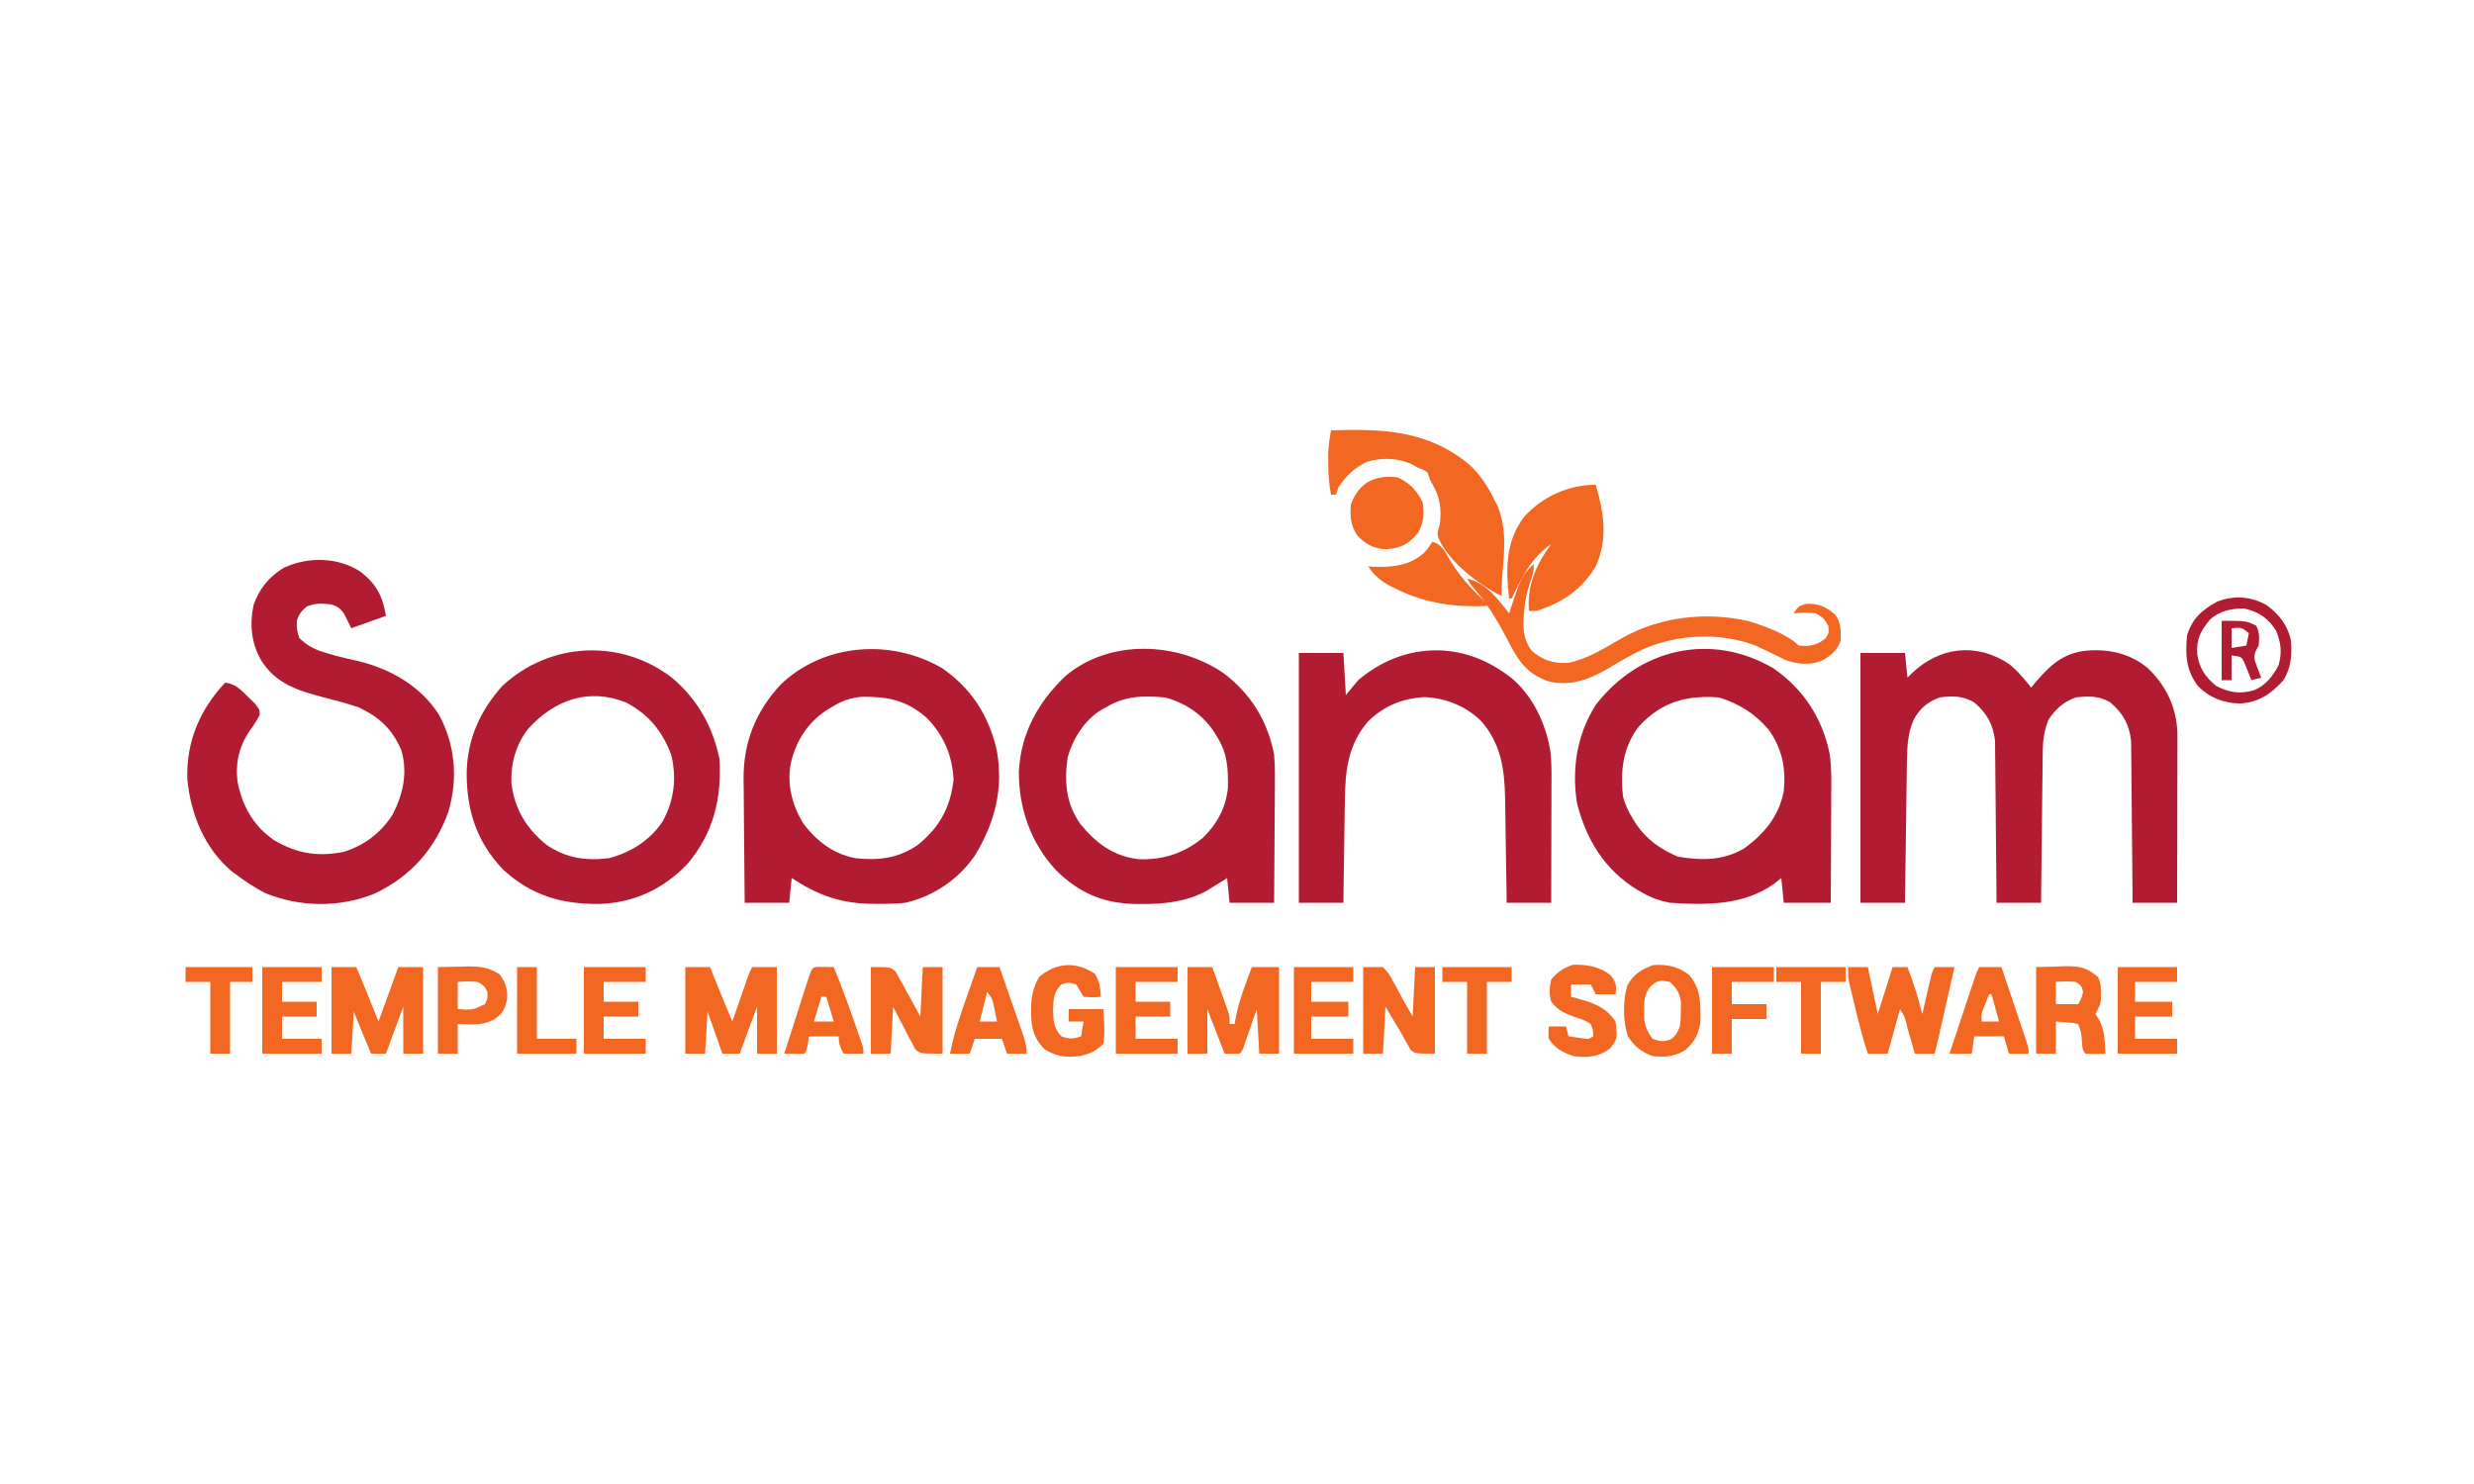 <?xml version="1.0" encoding="UTF-8"?>
<svg version="1.1" xmlns="http://www.w3.org/2000/svg" width="1000" height="600">
<path d="M0 0 C3.458 2.77 6.219 6.116 8.965 9.574 C9.522 8.899 10.079 8.223 10.652 7.527 C16.855 0.277 22.178 -4.61 31.965 -5.426 C40.762 -6.012 49.04 -4.12 55.965 1.574 C63.519 8.73 67.708 17.45 68.085 27.909 C68.083 29.177 68.081 30.445 68.078 31.751 C68.079 32.454 68.079 33.157 68.079 33.881 C68.078 36.192 68.07 38.502 68.062 40.812 C68.061 42.42 68.059 44.027 68.058 45.634 C68.054 49.854 68.045 54.074 68.034 58.294 C68.023 62.604 68.019 66.914 68.014 71.225 C68.003 79.674 67.985 88.124 67.965 96.574 C62.025 96.574 56.085 96.574 49.965 96.574 C49.95 94.521 49.936 92.467 49.921 90.351 C49.87 83.55 49.804 76.749 49.729 69.947 C49.684 65.826 49.645 61.704 49.618 57.582 C49.592 53.601 49.552 49.62 49.502 45.639 C49.485 44.124 49.473 42.608 49.467 41.093 C49.458 38.962 49.429 36.833 49.397 34.703 C49.386 33.493 49.375 32.282 49.364 31.036 C48.606 24.461 46.05 19.915 40.965 15.574 C36.455 12.874 32.087 12.935 26.965 13.574 C22.121 15.268 18.725 18.281 15.965 22.574 C14.206 26.999 13.699 30.75 13.646 35.498 C13.636 36.162 13.626 36.826 13.616 37.51 C13.585 39.685 13.568 41.86 13.551 44.035 C13.532 45.551 13.512 47.067 13.492 48.583 C13.441 52.558 13.401 56.533 13.364 60.508 C13.324 64.571 13.273 68.633 13.223 72.695 C13.126 80.655 13.043 88.614 12.965 96.574 C7.025 96.574 1.085 96.574 -5.035 96.574 C-5.05 94.521 -5.064 92.467 -5.079 90.351 C-5.13 83.55 -5.196 76.749 -5.271 69.947 C-5.316 65.826 -5.355 61.704 -5.382 57.582 C-5.408 53.601 -5.448 49.62 -5.498 45.639 C-5.515 44.124 -5.527 42.608 -5.533 41.093 C-5.542 38.962 -5.571 36.833 -5.603 34.703 C-5.619 32.888 -5.619 32.888 -5.636 31.036 C-6.394 24.461 -8.95 19.915 -14.035 15.574 C-18.565 12.877 -22.896 12.841 -28.035 13.574 C-32.889 15.355 -36.031 17.952 -38.473 22.512 C-40.896 27.804 -41.161 33.383 -41.24 39.13 C-41.26 40.411 -41.28 41.692 -41.301 43.012 C-41.318 44.395 -41.335 45.777 -41.352 47.16 C-41.372 48.586 -41.393 50.013 -41.415 51.439 C-41.47 55.177 -41.519 58.916 -41.567 62.654 C-41.618 66.475 -41.673 70.296 -41.729 74.117 C-41.836 81.603 -41.937 89.088 -42.035 96.574 C-47.975 96.574 -53.915 96.574 -60.035 96.574 C-60.035 63.244 -60.035 29.914 -60.035 -4.426 C-54.095 -4.426 -48.155 -4.426 -42.035 -4.426 C-41.705 -1.126 -41.375 2.174 -41.035 5.574 C-40.235 4.76 -40.235 4.76 -39.418 3.93 C-28.115 -6.924 -13.3 -8.77 0 0 Z " fill="#B11C32" transform="translate(812.035,268.426)"/>
<path d="M0 0 C6.256 4.926 8.78 9.759 10.105 17.711 C3.175 20.186 3.175 20.186 -3.895 22.711 C-4.885 20.731 -5.875 18.751 -6.895 16.711 C-8.542 14.59 -9.404 13.856 -11.98 13.094 C-15.772 12.667 -18.238 12.446 -21.832 13.898 C-24.07 15.865 -25.098 16.842 -25.895 19.711 C-25.972 23.251 -25.972 23.251 -24.895 26.711 C-21.475 29.99 -18.354 31.479 -13.832 32.773 C-12.685 33.109 -11.537 33.444 -10.355 33.789 C-7.234 34.62 -4.111 35.33 -0.957 36.023 C12.099 39.236 24.121 46.116 31.48 57.586 C38.116 69.77 39.263 83.378 35.418 96.711 C29.967 111.947 20.268 122.986 5.605 129.961 C-8.534 135.772 -24.786 135.563 -38.895 129.711 C-42.769 127.631 -46.364 125.329 -49.895 122.711 C-50.738 122.087 -51.581 121.463 -52.449 120.82 C-63.386 111.386 -68.863 97.714 -70.184 83.629 C-70.62 68.489 -65.144 55.693 -54.895 44.711 C-50.659 45.217 -48.535 47.604 -45.582 50.523 C-44.678 51.396 -43.775 52.269 -42.844 53.168 C-40.895 55.711 -40.895 55.711 -40.918 57.77 C-42.044 60.008 -43.347 61.942 -44.832 63.961 C-49.202 70.363 -50.797 76.902 -49.895 84.711 C-48.003 94.521 -43.434 102.755 -35.078 108.426 C-25.966 113.789 -17.428 115.232 -6.973 113.121 C1.356 110.568 8.114 105.408 12.805 98.043 C17.012 89.881 18.974 81.178 16.352 72.102 C12.665 63.484 7.539 58.722 -0.895 54.711 C-5.502 53.139 -10.18 51.92 -14.895 50.711 C-25.495 47.894 -34.364 45.28 -40.395 35.586 C-44.303 28.617 -45.044 21.324 -43.434 13.461 C-41.273 6.954 -37.154 1.847 -31.27 -1.664 C-21.594 -6.323 -8.971 -6.104 0 0 Z " fill="#B11C32" transform="translate(145.895,231.289)"/>
<path d="M0 0 C12.195 8.299 20.125 20.483 22.904 34.946 C23.664 40.391 23.555 45.833 23.508 51.32 C23.505 52.571 23.502 53.822 23.499 55.111 C23.49 58.403 23.472 61.694 23.45 64.985 C23.429 68.357 23.42 71.729 23.41 75.102 C23.388 81.693 23.354 88.284 23.312 94.875 C17.043 94.875 10.773 94.875 4.312 94.875 C3.982 91.575 3.652 88.275 3.312 84.875 C2.384 85.618 1.456 86.36 0.5 87.125 C-11.858 96.003 -27.146 95.849 -41.688 94.875 C-45.795 94.104 -49.068 92.94 -52.688 90.875 C-53.479 90.428 -54.27 89.98 -55.086 89.52 C-68.182 81.405 -75.555 69.341 -79.277 54.527 C-81.427 40.627 -79.274 26.839 -71.688 14.875 C-54.147 -7.853 -25.29 -14.715 0 0 Z M-54.191 23.5 C-60.735 31.938 -61.765 41.442 -60.688 51.875 C-59.803 55.222 -58.509 57.941 -56.688 60.875 C-56.263 61.572 -55.839 62.27 -55.402 62.988 C-51.084 69.376 -45.488 73.267 -38.438 76.25 C-29.004 77.822 -20.065 77.904 -11.688 72.875 C-3.547 67.014 2.339 59.895 4.312 49.875 C5.222 40.679 3.743 32.773 -1.605 25.137 C-7.284 18.353 -13.366 14.649 -21.688 11.875 C-34.88 10.841 -45.041 13.613 -54.191 23.5 Z " fill="#B11C32" transform="translate(716.688,270.125)"/>
<path d="M0 0 C11.111 8.35 17.839 19.27 20.531 32.902 C20.908 37.642 20.883 42.349 20.824 47.102 C20.82 48.418 20.816 49.734 20.811 51.09 C20.8 54.551 20.771 58.011 20.737 61.471 C20.706 65.018 20.693 68.565 20.678 72.111 C20.646 79.042 20.593 85.972 20.531 92.902 C14.591 92.902 8.651 92.902 2.531 92.902 C2.201 89.602 1.871 86.302 1.531 82.902 C0.793 83.373 0.054 83.843 -0.707 84.328 C-2.229 85.262 -2.229 85.262 -3.781 86.215 C-5.26 87.137 -5.26 87.137 -6.77 88.078 C-14.905 92.464 -23.74 93.464 -32.844 93.402 C-34.35 93.393 -34.35 93.393 -35.887 93.383 C-48.693 93.068 -58.208 88.934 -67.469 79.902 C-77.813 68.87 -82.844 54.511 -82.617 39.5 C-81.735 24.069 -74.713 11.603 -63.656 1.09 C-45.719 -13.852 -18.53 -12.593 0 0 Z M-47.469 13.902 C-48.08 14.23 -48.691 14.557 -49.32 14.895 C-56.033 18.946 -60.784 26.568 -62.906 34.027 C-64.333 43.855 -63.65 52.827 -57.719 61.152 C-51.383 68.854 -44.435 74.064 -34.289 75.285 C-24.21 75.641 -16.165 72.97 -8.289 66.672 C-2.539 61.083 1.109 54.364 1.867 46.352 C1.948 38.595 1.724 32.538 -2.469 25.902 C-3.105 24.858 -3.105 24.858 -3.754 23.793 C-8.556 16.677 -15.197 12.141 -23.469 9.902 C-32.236 9.073 -39.874 9.222 -47.469 13.902 Z " fill="#B11C32" transform="translate(494.469,272.098)"/>
<path d="M0 0 C11.865 8.134 18.909 19.19 22.125 33.125 C24.968 48.624 21.459 62.364 13.25 75.875 C6.507 85.484 -3.304 92.189 -14.75 94.875 C-18.511 95.298 -22.218 95.352 -26 95.312 C-27.52 95.301 -27.52 95.301 -29.071 95.29 C-41.399 95.019 -50.413 91.663 -60.75 84.875 C-61.08 88.175 -61.41 91.475 -61.75 94.875 C-67.69 94.875 -73.63 94.875 -79.75 94.875 C-79.841 87.129 -79.914 79.383 -79.957 71.637 C-79.978 68.038 -80.006 64.44 -80.052 60.842 C-80.096 57.36 -80.119 53.879 -80.13 50.397 C-80.14 48.443 -80.171 46.489 -80.203 44.535 C-80.207 29.72 -75.269 17.577 -65.25 6.688 C-47.782 -10.094 -20.564 -11.998 0 0 Z M-44.75 15.875 C-45.447 16.299 -46.145 16.723 -46.863 17.16 C-54.618 22.403 -59.15 29.762 -61.188 38.82 C-62.631 47.213 -60.541 55.466 -56.125 62.688 C-50.812 69.916 -43.686 75.319 -34.75 76.875 C-25.304 77.826 -17.372 76.874 -9.531 71.297 C-0.823 64.083 3.394 56.333 4.688 45.062 C4.167 35.153 0.622 27.002 -6.305 19.973 C-14.443 12.992 -21.68 11.499 -32.207 11.598 C-37.114 11.982 -40.601 13.299 -44.75 15.875 Z " fill="#B11C32" transform="translate(380.75,270.125)"/>
<path d="M0 0 C10.318 8.824 16.233 19.366 19.117 32.676 C20.051 48.87 16.77 62.706 6.055 75.363 C-3.752 85.468 -15.39 90.922 -29.419 91.396 C-44.543 91.556 -56.758 88.059 -68.172 77.672 C-79.064 66.325 -83.129 53.593 -83.059 38.221 C-82.763 24.641 -77.665 13.343 -68.633 3.238 C-49.403 -14.615 -20.753 -15.971 0 0 Z M-58.195 20.582 C-63.154 26.839 -65.312 34.708 -64.977 42.641 C-63.689 53.102 -58.861 61.049 -50.656 67.605 C-42.873 72.846 -34.943 74.041 -25.695 72.926 C-16.827 70.699 -8.725 65.572 -3.727 57.82 C0.78 49.54 1.907 40.354 -0.387 31.152 C-3.913 21.561 -9.609 14.681 -18.695 9.926 C-33.908 3.857 -47.727 9.024 -58.195 20.582 Z " fill="#B11C32" transform="translate(271.695,274.074)"/>
<path d="M0 0 C0.955 0.661 0.955 0.661 1.93 1.336 C11.415 8.629 17.198 21.027 18.796 32.711 C19.259 37.915 19.12 43.152 19.098 48.371 C19.096 49.649 19.095 50.926 19.093 52.242 C19.089 55.617 19.08 58.992 19.069 62.367 C19.058 65.82 19.054 69.272 19.049 72.725 C19.038 79.483 19.021 86.242 19 93 C13.06 93 7.12 93 1 93 C0.97 90.769 0.97 90.769 0.94 88.493 C0.863 82.933 0.775 77.374 0.683 71.815 C0.645 69.416 0.61 67.018 0.578 64.619 C0.532 61.156 0.474 57.693 0.414 54.23 C0.403 53.172 0.391 52.113 0.379 51.022 C0.142 38.869 -1.263 28.495 -9.633 19.184 C-15.932 13.338 -23.485 10.315 -32.039 9.848 C-41.108 10.314 -48.684 13.411 -55.129 19.797 C-63.407 29.544 -64.286 40.095 -64.414 52.473 C-64.433 53.636 -64.453 54.8 -64.473 55.999 C-64.532 59.687 -64.579 63.375 -64.625 67.062 C-64.663 69.575 -64.702 72.087 -64.742 74.6 C-64.838 80.733 -64.922 86.866 -65 93 C-70.94 93 -76.88 93 -83 93 C-83 59.67 -83 26.34 -83 -8 C-77.06 -8 -71.12 -8 -65 -8 C-64.505 0.415 -64.505 0.415 -64 9 C-62.35 7.02 -60.7 5.04 -59 3 C-41.635 -11.767 -18.694 -13.223 0 0 Z " fill="#B11C32" transform="translate(608,272)"/>
<path d="M0 0 C20.811 -0.678 39.006 -0.097 55.812 13.75 C60.292 17.973 63.32 22.478 66 28 C66.425 28.835 66.851 29.671 67.289 30.531 C71.254 39.917 69.971 49.688 69.155 59.603 C68.995 62.076 68.975 64.523 69 67 C59.827 62.414 46.928 52.812 43.223 42.926 C43 41 43 41 44 38 C44.675 31.773 44.139 27.127 40.973 21.691 C40 20 40 20 39 17 C37.302 15.898 37.302 15.898 35 15 C33.989 14.464 32.979 13.928 31.938 13.375 C26.467 11.086 20.399 11.019 14.727 12.656 C9.66 14.908 6.074 18.416 3 23 C2.67 23.99 2.34 24.98 2 26 C1.34 26 0.68 26 0 26 C-0.842 21.614 -1.135 17.464 -1.125 13 C-1.129 11.237 -1.129 11.237 -1.133 9.438 C-1.008 6.203 -0.61 3.175 0 0 Z " fill="#F26722" transform="translate(538,174)"/>
<path d="M0 0 C3.303 11.265 5.016 21.969 0 33 C-5.601 42.381 -13.699 47.803 -24 51 C-24.99 51 -25.98 51 -27 51 C-27.848 40.828 -24.063 32.084 -18 24 C-26.193 29.6 -29.8 37.321 -34 46 C-34.33 46 -34.66 46 -35 46 C-36.413 33.992 -36.494 23.061 -29 13 C-21.608 4.849 -11.109 0 0 0 Z " fill="#F26722" transform="translate(645,196)"/>
<path d="M0 0 C0 2.938 -0.437 4.482 -1.438 7.188 C-2.909 11.484 -3.714 15.475 -4 20 C-4.053 20.755 -4.106 21.511 -4.16 22.289 C-4.352 27.288 -3.952 30.769 -1 35 C3.583 39.038 7.997 40.362 14 40 C21.708 38.361 28.338 34.206 35.072 30.297 C50.557 21.405 69.055 19.185 86.562 23.062 C92.853 24.983 102.271 28.271 107 33 C111.587 33.417 114.412 32.973 118 30 C119.333 27.667 119.333 27.667 119 25 C117.234 21.982 117.234 21.982 114 20 C110.951 19.593 108.055 19.7 105 20 C107 17 107 17 110.25 16.125 C115.09 15.964 117.914 17.277 121.617 20.336 C124.165 23.402 124.095 27.137 124 31 C122.518 35.168 119.945 37.238 116.023 39.273 C111.064 41.054 106.515 40.533 101.625 38.812 C100.41 38.222 99.202 37.616 98 37 C96.214 36.134 94.422 35.281 92.625 34.438 C91.345 33.817 91.345 33.817 90.039 33.184 C75.731 27.611 59.095 28.309 44.991 34.096 C40.011 36.357 35.301 39.095 30.621 41.914 C22.969 46.474 14.86 49.718 5.879 47.469 C-3.269 44.287 -6.549 38.715 -10.812 30.375 C-14.951 22.511 -19.073 15.641 -25 9 C-25.66 8.01 -26.32 7.02 -27 6 C-19.663 7.258 -14.365 14.408 -10 20 C-9.697 19.059 -9.394 18.118 -9.082 17.148 C-4.921 4.78 -4.921 4.78 0 0 Z " fill="#F26722" transform="translate(620,228)"/>
<path d="M0 0 C3.3 0 6.6 0 10 0 C10.557 1.403 11.114 2.805 11.688 4.25 C14.063 10.193 16.526 16.098 19 22 C19.31 21.107 19.31 21.107 19.627 20.196 C20.562 17.505 21.5 14.815 22.438 12.125 C22.926 10.719 22.926 10.719 23.424 9.285 C23.736 8.389 24.049 7.493 24.371 6.57 C24.659 5.743 24.947 4.915 25.244 4.063 C26 2 26 2 27 0 C30.3 0 33.6 0 37 0 C37 11.55 37 23.1 37 35 C34.36 35 31.72 35 29 35 C29 28.73 29 22.46 29 16 C26.69 22.27 24.38 28.54 22 35 C19.69 35 17.38 35 15 35 C13.02 29.39 11.04 23.78 9 18 C8.67 23.61 8.34 29.22 8 35 C5.36 35 2.72 35 0 35 C0 23.45 0 11.9 0 0 Z " fill="#F26722" transform="translate(277,391)"/>
<path d="M0 0 C3.3 0 6.6 0 10 0 C10.751 1.791 11.501 3.583 12.25 5.375 C12.668 6.373 13.085 7.37 13.516 8.398 C15.378 12.918 17.184 17.461 19 22 C21.64 14.74 24.28 7.48 27 0 C30.3 0 33.6 0 37 0 C37 11.55 37 23.1 37 35 C34.36 35 31.72 35 29 35 C29 28.73 29 22.46 29 16 C26.69 22.27 24.38 28.54 22 35 C20.02 35 18.04 35 16 35 C15.208 33.104 14.416 31.208 13.625 29.312 C13.184 28.257 12.743 27.201 12.289 26.113 C11.173 23.417 10.084 20.709 9 18 C8.67 23.61 8.34 29.22 8 35 C5.36 35 2.72 35 0 35 C0 23.45 0 11.9 0 0 Z " fill="#F26722" transform="translate(134,391)"/>
<path d="M0 0 C3.3 0 6.6 0 10 0 C11.172 3.269 12.338 6.54 13.5 9.812 C13.834 10.741 14.168 11.67 14.512 12.627 C14.985 13.966 14.985 13.966 15.469 15.332 C15.762 16.154 16.055 16.976 16.357 17.823 C17 20 17 20 17 23 C17.66 23 18.32 23 19 23 C19.227 21.804 19.454 20.608 19.688 19.375 C21.148 12.711 23.622 6.38 26 0 C29.63 0 33.26 0 37 0 C37 11.55 37 23.1 37 35 C34.36 35 31.72 35 29 35 C28.67 29.06 28.34 23.12 28 17 C26.067 22.549 26.067 22.549 24.141 28.099 C23.9 28.787 23.659 29.475 23.41 30.184 C23.164 30.891 22.918 31.598 22.664 32.326 C22 34 22 34 21 35 C19.02 35 17.04 35 15 35 C12.69 29.06 10.38 23.12 8 17 C8 22.94 8 28.88 8 35 C5.36 35 2.72 35 0 35 C0 23.45 0 11.9 0 0 Z " fill="#F26722" transform="translate(480,391)"/>
<path d="M0 0 C2.64 0 5.28 0 8 0 C9.32 6.27 10.64 12.54 12 19 C13.98 12.73 15.96 6.46 18 0 C19.98 0 21.96 0 24 0 C26.469 6.232 28.319 12.513 30 19 C30.277 17.796 30.554 16.592 30.84 15.352 C31.206 13.776 31.571 12.2 31.938 10.625 C32.12 9.831 32.302 9.037 32.49 8.219 C32.667 7.458 32.845 6.698 33.027 5.914 C33.19 5.212 33.352 4.511 33.519 3.788 C34 2 34 2 35 0 C37.64 0 40.28 0 43 0 C42.022 4.342 41.043 8.683 40.064 13.025 C39.731 14.501 39.399 15.977 39.066 17.454 C38.588 19.579 38.108 21.703 37.629 23.828 C37.341 25.106 37.053 26.384 36.756 27.7 C36.197 30.142 35.623 32.574 35 35 C32.36 35 29.72 35 27 35 C26.651 33.784 26.301 32.569 25.941 31.316 C25.482 29.732 25.022 28.147 24.562 26.562 C24.332 25.76 24.102 24.958 23.865 24.131 C23.013 20.259 23.013 20.259 21 17 C19.35 22.94 17.7 28.88 16 35 C13.36 35 10.72 35 8 35 C5.891 28.875 4.384 22.669 2.875 16.375 C2.598 15.243 2.321 14.111 2.035 12.945 C1.773 11.857 1.512 10.769 1.242 9.648 C1.004 8.66 0.765 7.672 0.519 6.654 C0 4 0 4 0 0 Z " fill="#F26722" transform="translate(747,391)"/>
<path d="M0 0 C2.64 0 5.28 0 8 0 C10.391 2.598 10.391 2.598 12.25 6.062 C12.874 7.188 13.498 8.313 14.141 9.473 C14.754 10.637 15.368 11.801 16 13 C17.32 15.31 18.64 17.62 20 20 C20.33 13.4 20.66 6.8 21 0 C23.64 0 26.28 0 29 0 C29 11.55 29 23.1 29 35 C21 35 21 35 19.117 33.383 C18.707 32.638 18.297 31.893 17.875 31.125 C17.406 30.314 16.937 29.503 16.453 28.668 C15.734 27.347 15.734 27.347 15 26 C13.88 24.143 12.755 22.289 11.625 20.438 C10.759 18.973 9.893 17.509 9 16 C8.67 22.27 8.34 28.54 8 35 C5.36 35 2.72 35 0 35 C0 23.45 0 11.9 0 0 Z " fill="#F26722" transform="translate(551,391)"/>
<path d="M0 0 C8 0 8 0 10.01 1.836 C10.701 3.093 10.701 3.093 11.406 4.375 C11.922 5.277 12.438 6.18 12.969 7.109 C13.474 8.063 13.979 9.017 14.5 10 C15.036 10.954 15.572 11.908 16.125 12.891 C17.444 15.245 18.725 17.621 20 20 C20.33 13.4 20.66 6.8 21 0 C23.64 0 26.28 0 29 0 C29 11.55 29 23.1 29 35 C20 35 20 35 17.969 33.256 C17.555 32.46 17.141 31.664 16.715 30.844 C16.248 29.987 15.78 29.129 15.299 28.246 C14.85 27.34 14.4 26.434 13.938 25.5 C13.453 24.594 12.969 23.688 12.471 22.754 C11.283 20.519 10.137 18.261 9 16 C8.67 22.27 8.34 28.54 8 35 C5.36 35 2.72 35 0 35 C0 23.45 0 11.9 0 0 Z " fill="#F26722" transform="translate(352,391)"/>
<path d="M0 0 C4.817 2.363 7.637 5.183 10 10 C10.839 14.77 10.489 18.058 8.25 22.375 C4.217 27.08 1.487 28.575 -4.688 29.062 C-9.69 28.927 -12.995 27.058 -16.375 23.5 C-19.117 19.281 -19.336 15.959 -19 11 C-15.61 1.902 -9.17 -1.098 0 0 Z " fill="#F26722" transform="translate(565,193)"/>
<path d="M0 0 C3.011 -0.083 6.022 -0.165 9.125 -0.25 C10.062 -0.286 11 -0.323 11.965 -0.36 C17.63 -0.435 20.676 0.27 25 4 C26.163 6.326 26.166 7.787 26.188 10.375 C26.202 11.146 26.216 11.917 26.23 12.711 C26 15 26 15 24.906 17.16 C24.607 17.767 24.308 18.374 24 19 C24.433 19.681 24.866 20.361 25.312 21.062 C27.841 25.464 27.746 30.003 28 35 C21.848 35.098 21.848 35.098 20 35 C18.437 33.437 18.694 31.723 18.5 29.562 C18.209 26.155 18.209 26.155 17 23 C14.874 22.533 14.874 22.533 12.438 22.375 C10.973 22.251 9.509 22.128 8 22 C8 26.29 8 30.58 8 35 C5.36 35 2.72 35 0 35 C0 23.45 0 11.9 0 0 Z M8 6 C8 8.97 8 11.94 8 15 C10.97 15 13.94 15 17 15 C18.29 12.734 18.29 12.734 19 10 C18.288 7.521 18.288 7.521 16 6 C13.245 5.659 10.795 5.817 8 6 Z " fill="#F26722" transform="translate(823,391)"/>
<path d="M0 0 C3.655 4.762 4.356 8.661 4.375 14.625 C4.392 15.81 4.409 16.994 4.426 18.215 C3.895 23.292 2.3 26.543 -1.438 30 C-5.745 32.908 -9.866 33.217 -14.938 32.688 C-19.637 30.97 -22.147 28.821 -24.938 24.688 C-26.952 18.644 -27.035 10.409 -25.219 4.25 C-22.753 -0.364 -19.455 -2.404 -14.688 -4.125 C-9.076 -4.508 -4.438 -3.494 0 0 Z M-16.098 4.82 C-18.291 8.238 -18.446 10.161 -18.375 14.188 C-18.374 15.291 -18.372 16.394 -18.371 17.531 C-17.896 20.99 -17.03 22.915 -14.938 25.688 C-12.113 26.774 -10.635 26.907 -7.75 26 C-5.505 24.375 -4.95 23.269 -3.938 20.688 C-3.546 17.582 -3.546 17.582 -3.562 14.25 C-3.534 13.138 -3.506 12.025 -3.477 10.879 C-4.033 7.025 -5.184 5.396 -7.938 2.688 C-11.854 1.872 -13.223 1.982 -16.098 4.82 Z " fill="#F26722" transform="translate(682.938,394.312)"/>
<path d="M0 0 C1.978 3.049 2.224 5.728 2.5 9.312 C-0.812 9.625 -0.812 9.625 -4.5 9.312 C-5.53 7.664 -6.531 5.997 -7.5 4.312 C-10.5 3.479 -10.5 3.479 -13.5 4.312 C-16.669 7.376 -16.739 10.605 -16.875 14.812 C-16.744 19.05 -16.569 22.138 -13.5 25.312 C-10.18 26.474 -8.872 26.436 -5.5 25.312 C-5.17 23.332 -4.84 21.352 -4.5 19.312 C-6.48 19.312 -8.46 19.312 -10.5 19.312 C-10.5 17.663 -10.5 16.012 -10.5 14.312 C-5.88 14.312 -1.26 14.312 3.5 14.312 C4.024 23.738 4.024 23.738 3.5 28.312 C-0.338 32.15 -4.451 33.451 -9.812 33.562 C-14.083 33.5 -16.895 32.744 -20.5 30.312 C-25.788 24.738 -25.802 19.786 -25.711 12.359 C-25.407 7.966 -24.591 5.215 -22.5 1.312 C-15.596 -4.541 -7.589 -5.122 0 0 Z " fill="#F26722" transform="translate(442.5,393.688)"/>
<path d="M0 0 C2.11 2.927 2.44 4.171 1.938 7.688 C-0.703 7.688 -3.342 7.688 -6.062 7.688 C-6.723 6.367 -7.383 5.048 -8.062 3.688 C-10.703 3.688 -13.342 3.688 -16.062 3.688 C-16.062 5.338 -16.062 6.987 -16.062 8.688 C-15.41 8.858 -14.758 9.028 -14.086 9.203 C-7.386 11.061 -2.067 12.681 1.938 18.688 C2.725 25.66 2.725 25.66 -0.312 29.625 C-4.867 33.041 -9.42 33.441 -15.062 32.688 C-19.513 31.11 -22.415 29.659 -25.062 25.688 C-25.188 23 -25.188 23 -25.062 20.688 C-22.753 20.688 -20.442 20.688 -18.062 20.688 C-17.733 22.008 -17.402 23.328 -17.062 24.688 C-15.784 24.873 -14.505 25.059 -13.188 25.25 C-12.468 25.354 -11.749 25.459 -11.008 25.566 C-8.981 25.856 -8.981 25.856 -7.062 24.688 C-7.106 22.254 -7.106 22.254 -8.062 19.688 C-10.677 18.13 -10.677 18.13 -13.875 17.125 C-18.205 15.601 -21.202 14.366 -24.062 10.688 C-24.918 7.583 -24.798 4.815 -24.062 1.688 C-21.304 -1.465 -19.209 -2.93 -15.25 -4.25 C-9.367 -4.365 -4.749 -3.586 0 0 Z " fill="#F26722" transform="translate(651.062,394.312)"/>
<path d="M0 0 C8.25 0 16.5 0 25 0 C25 1.98 25 3.96 25 6 C19.39 6 13.78 6 8 6 C8 8.64 8 11.28 8 14 C12.62 14 17.24 14 22 14 C22 15.98 22 17.96 22 20 C17.38 20 12.76 20 8 20 C8 22.97 8 25.94 8 29 C13.61 29 19.22 29 25 29 C25 30.98 25 32.96 25 35 C16.75 35 8.5 35 0 35 C0 23.45 0 11.9 0 0 Z " fill="#F26722" transform="translate(451,391)"/>
<path d="M0 0 C8.25 0 16.5 0 25 0 C25 1.98 25 3.96 25 6 C19.39 6 13.78 6 8 6 C8 8.64 8 11.28 8 14 C12.62 14 17.24 14 22 14 C22 15.98 22 17.96 22 20 C17.38 20 12.76 20 8 20 C8 22.97 8 25.94 8 29 C13.61 29 19.22 29 25 29 C25 30.98 25 32.96 25 35 C16.75 35 8.5 35 0 35 C0 23.45 0 11.9 0 0 Z " fill="#F26722" transform="translate(236,391)"/>
<path d="M0 0 C2.97 0 5.94 0 9 0 C10.57 4.662 12.137 9.325 13.7 13.989 C14.232 15.577 14.766 17.163 15.3 18.75 C16.068 21.028 16.831 23.307 17.594 25.586 C17.834 26.297 18.075 27.009 18.323 27.742 C20 32.772 20 32.772 20 35 C17.36 35 14.72 35 12 35 C11.34 32.69 10.68 30.38 10 28 C6.04 28 2.08 28 -2 28 C-2.33 30.31 -2.66 32.62 -3 35 C-5.97 35 -8.94 35 -12 35 C-10.454 30.336 -8.905 25.673 -7.355 21.011 C-6.828 19.424 -6.301 17.837 -5.775 16.25 C-5.019 13.971 -4.262 11.692 -3.504 9.414 C-3.268 8.703 -3.033 7.991 -2.79 7.258 C-1.114 2.228 -1.114 2.228 0 0 Z M4 11 C3.494 12.268 2.995 13.54 2.5 14.812 C2.222 15.52 1.943 16.228 1.656 16.957 C0.847 19.118 0.847 19.118 1 22 C3.31 22 5.62 22 8 22 C7.01 18.37 6.02 14.74 5 11 C4.67 11 4.34 11 4 11 Z " fill="#F26722" transform="translate(800,391)"/>
<path d="M0 0 C2.051 0.033 4.102 0.065 6.152 0.098 C9.135 7.355 11.833 14.685 14.402 22.098 C14.766 23.133 15.129 24.168 15.504 25.234 C15.847 26.221 16.19 27.207 16.543 28.223 C16.853 29.112 17.162 30.002 17.481 30.918 C18.152 33.098 18.152 33.098 18.152 35.098 C15.512 35.098 12.872 35.098 10.152 35.098 C8.692 32.45 8.152 31.203 8.152 28.098 C4.192 28.098 0.232 28.098 -3.848 28.098 C-3.992 29.067 -4.136 30.036 -4.285 31.035 C-4.848 34.098 -4.848 34.098 -5.848 35.098 C-8.518 35.239 -11.172 35.14 -13.848 35.098 C-12.303 30.273 -10.755 25.449 -9.203 20.626 C-8.675 18.984 -8.148 17.342 -7.623 15.699 C-6.869 13.343 -6.11 10.988 -5.352 8.633 C-5.116 7.894 -4.881 7.156 -4.638 6.395 C-2.614 0.138 -2.614 0.138 0 0 Z M1.152 12.098 C0.162 15.398 -0.828 18.698 -1.848 22.098 C0.792 22.098 3.432 22.098 6.152 22.098 C5.162 18.798 4.172 15.498 3.152 12.098 C2.492 12.098 1.832 12.098 1.152 12.098 Z " fill="#F26722" transform="translate(330.848,390.902)"/>
<path d="M0 0 C2.97 0 5.94 0 9 0 C10.572 4.5 12.139 9.003 13.7 13.507 C14.232 15.039 14.765 16.571 15.3 18.102 C16.069 20.302 16.832 22.504 17.594 24.707 C17.834 25.392 18.075 26.076 18.323 26.781 C19.312 29.658 20 31.933 20 35 C17.36 35 14.72 35 12 35 C11.34 33.02 10.68 31.04 10 29 C6.37 29 2.74 29 -1 29 C-1.66 30.98 -2.32 32.96 -3 35 C-5.64 35 -8.28 35 -11 35 C-9.484 27.212 -7.021 19.909 -4.375 12.438 C-3.955 11.238 -3.535 10.039 -3.102 8.803 C-2.072 5.867 -1.038 2.933 0 0 Z M4 10 C3.01 13.96 2.02 17.92 1 22 C3.31 22 5.62 22 8 22 C7.716 20.561 7.423 19.124 7.125 17.688 C6.881 16.487 6.881 16.487 6.633 15.262 C6.055 12.747 6.055 12.747 4 10 Z " fill="#F26722" transform="translate(395,391)"/>
<path d="M0 0 C3.011 -0.062 6.022 -0.124 9.125 -0.188 C10.062 -0.215 11 -0.242 11.965 -0.27 C17.063 -0.321 20.615 0.1 25 3 C27.461 6.414 28.245 8.996 27.938 13.125 C26.948 17.215 26.355 18.577 23 21 C18.278 23.778 13.315 23.142 8 23 C8 26.96 8 30.92 8 35 C5.36 35 2.72 35 0 35 C0 23.45 0 11.9 0 0 Z M8 6 C8 9.63 8 13.26 8 17 C13.886 17.409 13.886 17.409 19 15 C20.17 12.651 20.17 12.651 20 10 C18.672 7.503 18.672 7.503 16 6 C13.241 5.669 10.796 5.814 8 6 Z " fill="#F26722" transform="translate(177,391)"/>
<path d="M0 0 C7.92 0 15.84 0 24 0 C24 1.98 24 3.96 24 6 C18.72 6 13.44 6 8 6 C8 8.64 8 11.28 8 14 C12.62 14 17.24 14 22 14 C22 15.98 22 17.96 22 20 C17.38 20 12.76 20 8 20 C8 22.97 8 25.94 8 29 C13.28 29 18.56 29 24 29 C24 30.98 24 32.96 24 35 C16.08 35 8.16 35 0 35 C0 23.45 0 11.9 0 0 Z " fill="#F26722" transform="translate(106,391)"/>
<path d="M0 0 C4.036 1.345 5.01 3.951 7.062 7.438 C10.799 13.557 14.871 18.301 20.129 23.207 C20.746 23.799 21.364 24.39 22 25 C22 25.33 22 25.66 22 26 C8.715 26.545 -2.651 24.971 -14.625 19.125 C-15.3 18.798 -15.976 18.47 -16.671 18.133 C-20.766 16.012 -23.336 13.881 -26 10 C-24.983 10.07 -24.983 10.07 -23.945 10.141 C-16.392 10.434 -9.062 9.751 -3.266 4.398 C-1.72 2.623 -1.72 2.623 0 0 Z " fill="#F26722" transform="translate(579,219)"/>
<path d="M0 0 C7.92 0 15.84 0 24 0 C24 1.98 24 3.96 24 6 C18.39 6 12.78 6 7 6 C7 8.64 7 11.28 7 14 C11.95 14 16.9 14 22 14 C22 15.98 22 17.96 22 20 C17.05 20 12.1 20 7 20 C7 22.97 7 25.94 7 29 C12.61 29 18.22 29 24 29 C24 30.98 24 32.96 24 35 C16.08 35 8.16 35 0 35 C0 23.45 0 11.9 0 0 Z " fill="#F26722" transform="translate(856,391)"/>
<path d="M0 0 C7.92 0 15.84 0 24 0 C24 1.98 24 3.96 24 6 C18.39 6 12.78 6 7 6 C7 8.64 7 11.28 7 14 C11.95 14 16.9 14 22 14 C22 15.98 22 17.96 22 20 C17.05 20 12.1 20 7 20 C7 22.97 7 25.94 7 29 C12.61 29 18.22 29 24 29 C24 30.98 24 32.96 24 35 C16.08 35 8.16 35 0 35 C0 23.45 0 11.9 0 0 Z " fill="#F26722" transform="translate(523,391)"/>
<path d="M0 0 C5.029 3.68 8.56 8.156 9.82 14.332 C10.293 20.189 9.906 25.213 6.82 30.332 C1.67 36.006 -3.164 39.29 -10.867 39.77 C-17.411 39.613 -23.316 37.333 -27.883 32.547 C-32.636 26.114 -32.886 20.072 -32.18 12.332 C-30.137 5.438 -26.204 1.992 -19.992 -1.418 C-13.268 -4.064 -6.245 -3.578 0 0 Z M-22.738 5.691 C-26.649 10.194 -28.45 13.852 -28.055 19.77 C-27.224 25.519 -24.869 28.912 -20.43 32.645 C-15.198 35.361 -10.668 36.044 -5.055 34.395 C-0.297 32.339 2.417 28.831 4.82 24.332 C6.291 19.092 5.835 15.368 3.82 10.332 C0.383 5.074 -3.164 2.695 -9.18 1.332 C-14.272 1.332 -18.801 2.257 -22.738 5.691 Z " fill="#B11C32" transform="translate(916.18,244.668)"/>
<path d="M0 0 C8.25 0 16.5 0 25 0 C25 1.98 25 3.96 25 6 C19.39 6 13.78 6 8 6 C8 8.97 8 11.94 8 15 C12.62 15 17.24 15 22 15 C22 16.98 22 18.96 22 21 C17.38 21 12.76 21 8 21 C8 25.62 8 30.24 8 35 C5.36 35 2.72 35 0 35 C0 23.45 0 11.9 0 0 Z " fill="#F26722" transform="translate(692,391)"/>
<path d="M0 0 C9.24 0 18.48 0 28 0 C28 1.98 28 3.96 28 6 C24.7 6 21.4 6 18 6 C18 15.57 18 25.14 18 35 C15.36 35 12.72 35 10 35 C10 25.43 10 15.86 10 6 C6.7 6 3.4 6 0 6 C0 4.02 0 2.04 0 0 Z " fill="#F26722" transform="translate(718,391)"/>
<path d="M0 0 C9.24 0 18.48 0 28 0 C28 1.98 28 3.96 28 6 C24.7 6 21.4 6 18 6 C18 15.57 18 25.14 18 35 C15.36 35 12.72 35 10 35 C10 25.43 10 15.86 10 6 C6.7 6 3.4 6 0 6 C0 4.02 0 2.04 0 0 Z " fill="#F26722" transform="translate(583,391)"/>
<path d="M0 0 C8.91 0 17.82 0 27 0 C27 1.98 27 3.96 27 6 C24.03 6 21.06 6 18 6 C18 15.57 18 25.14 18 35 C15.36 35 12.72 35 10 35 C10 25.43 10 15.86 10 6 C6.7 6 3.4 6 0 6 C0 4.02 0 2.04 0 0 Z " fill="#F26722" transform="translate(75,391)"/>
<path d="M0 0 C2.64 0 5.28 0 8 0 C8 9.57 8 19.14 8 29 C13.28 29 18.56 29 24 29 C24 30.98 24 32.96 24 35 C16.08 35 8.16 35 0 35 C0 23.45 0 11.9 0 0 Z " fill="#F26722" transform="translate(209,391)"/>
<path d="M0 0 C10 0 10 0 14 2 C15.39 4.78 15.185 6.919 15 10 C14.638 10.626 14.276 11.253 13.902 11.898 C12.694 14.713 13.299 15.935 14.375 18.75 C14.671 19.549 14.968 20.348 15.273 21.172 C15.513 21.775 15.753 22.378 16 23 C14.68 23.33 13.36 23.66 12 24 C11.758 23.362 11.515 22.724 11.266 22.066 C10.93 21.24 10.595 20.414 10.25 19.562 C9.925 18.739 9.6 17.915 9.266 17.066 C8.033 14.512 8.033 14.512 4 14 C4 17.3 4 20.6 4 24 C2.68 24 1.36 24 0 24 C0 16.08 0 8.16 0 0 Z M4 3 C4 5.64 4 8.28 4 11 C5.98 10.67 7.96 10.34 10 10 C10.33 8.35 10.66 6.7 11 5 C8.046 2.63 8.046 2.63 4 3 Z " fill="#B11C32" transform="translate(898,251)"/>
</svg>
